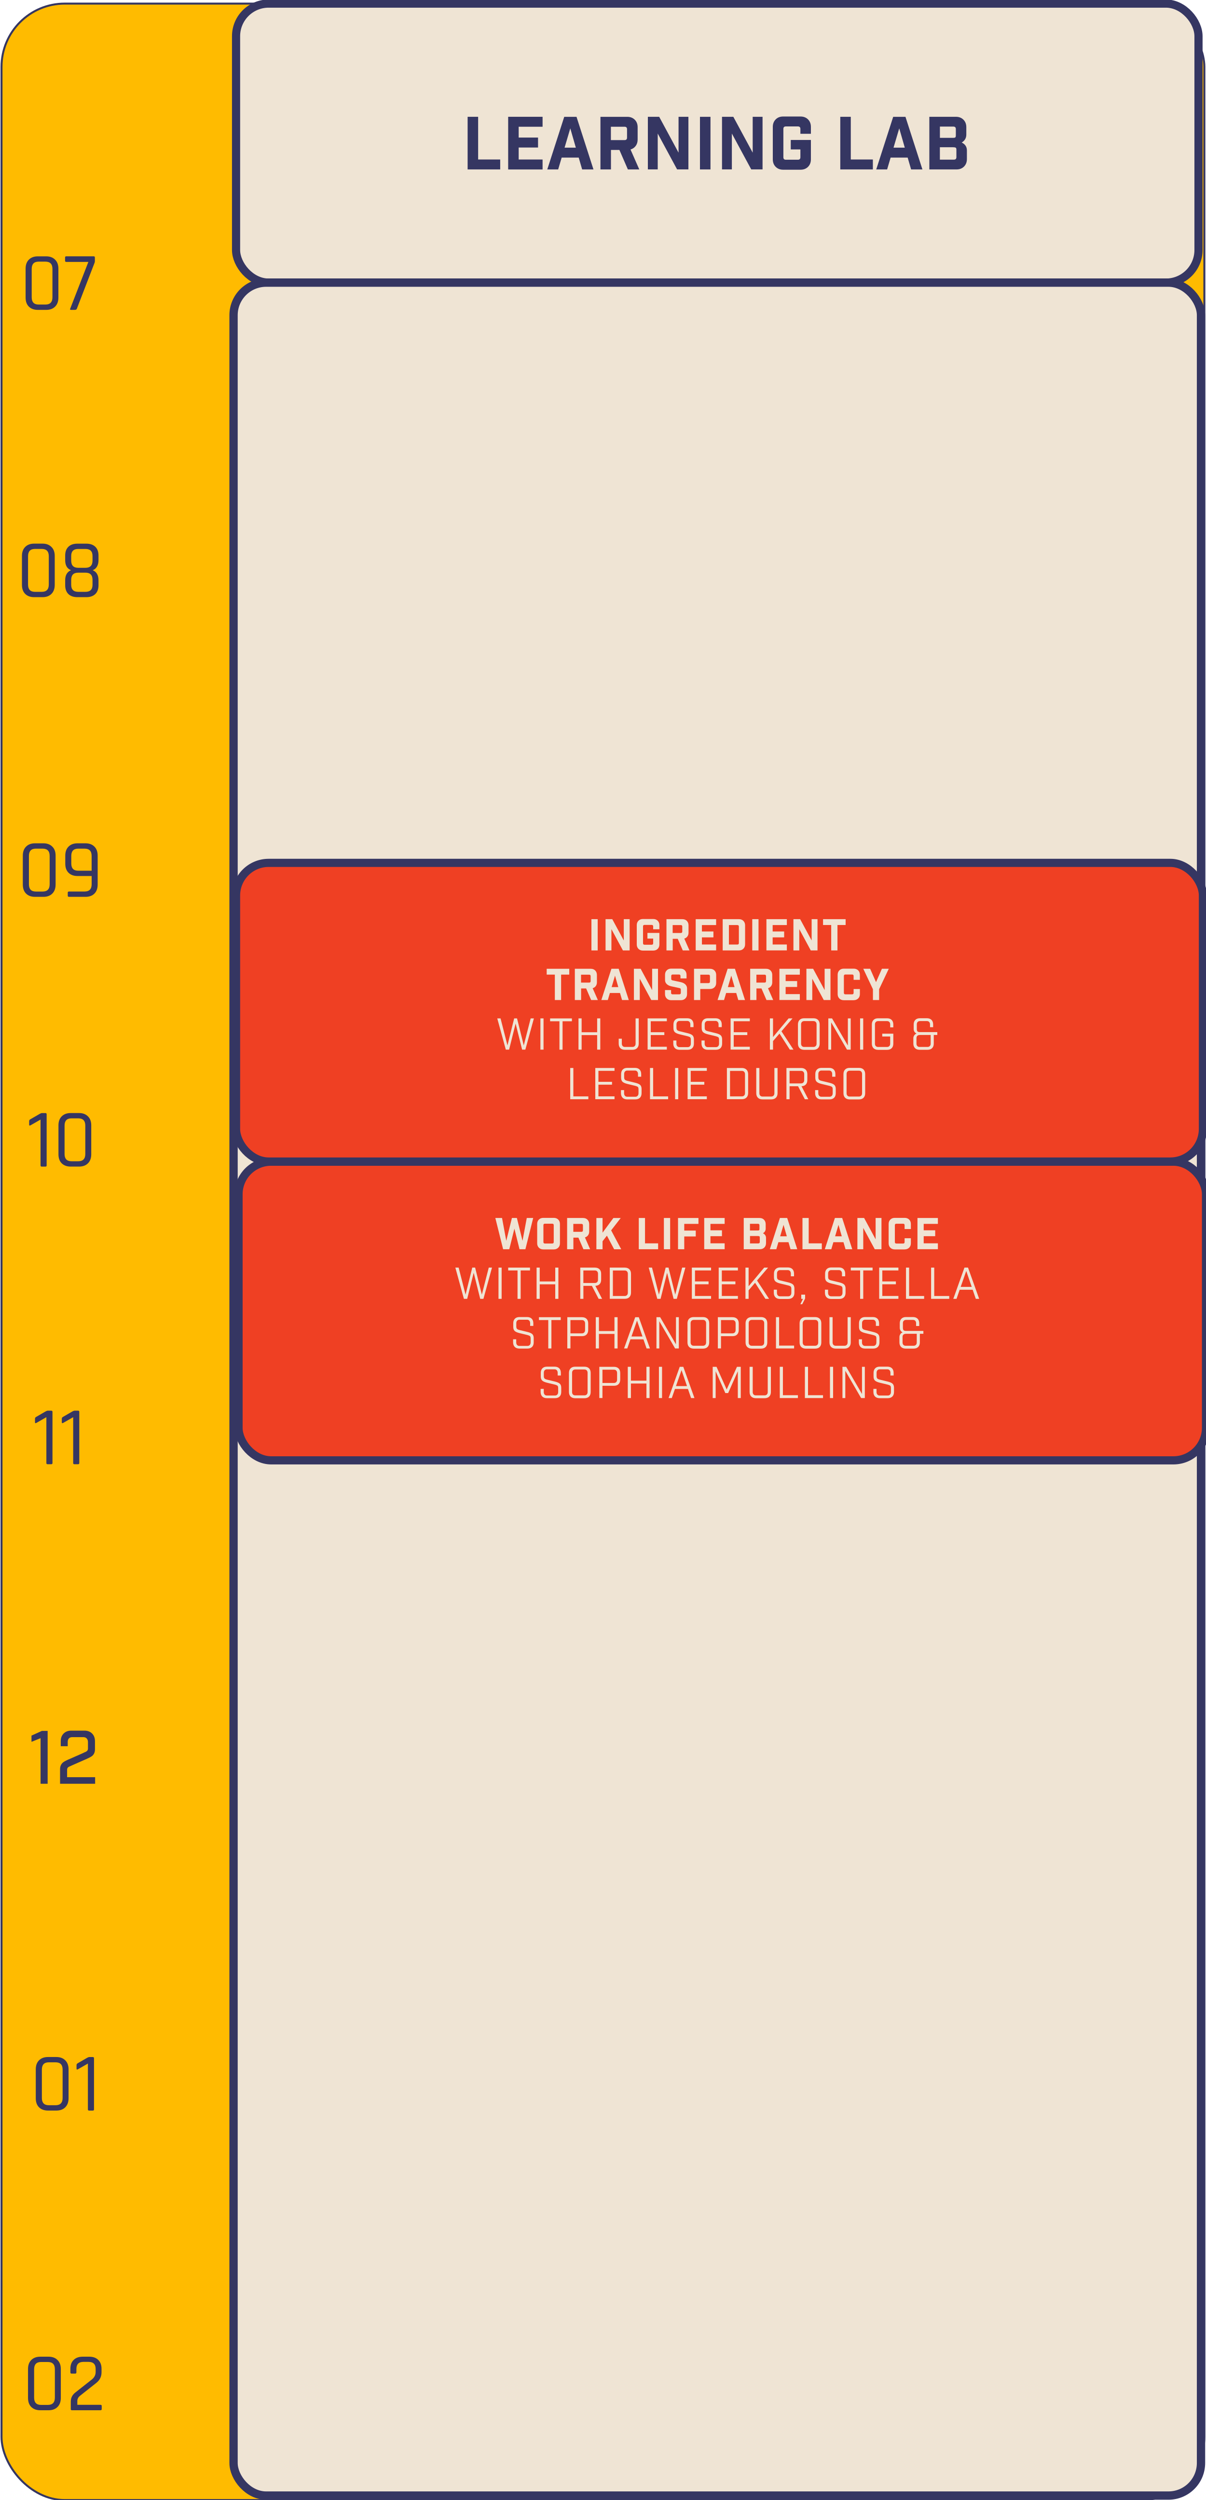<?xml version="1.0" encoding="UTF-8"?><svg id="Layer_1" xmlns="http://www.w3.org/2000/svg" viewBox="0 0 389.09 806.38"><defs><style>.cls-1{fill:none;}.cls-2,.cls-3,.cls-4,.cls-5,.cls-6{stroke:#353662;}.cls-2,.cls-3,.cls-7{fill:#efe4d4;}.cls-2,.cls-6{stroke-width:2.63px;}.cls-3{stroke-width:2.68px;}.cls-8{fill:#353662;}.cls-4{fill:#fb0;stroke-width:.64px;}.cls-5{stroke-width:2.63px;}.cls-5,.cls-6{fill:#ef4023;}</style></defs><rect class="cls-4" x=".49" y="1.16" width="388.07" height="805.21" rx="20.41" ry="20.41"/><path class="cls-8" d="M15.74,679.02h2.2c1.5,0,2.26-.78,2.26-2.34v-9.16c0-1.56-.75-2.34-2.26-2.34h-2.2c-1.49,0-2.23.78-2.23,2.34v9.16c0,1.56.74,2.34,2.23,2.34ZM18.18,680.74h-2.69c-1.22,0-2.18-.35-2.9-1.05-.7-.7-1.05-1.67-1.05-2.93v-9.32c0-1.24.35-2.2,1.05-2.9.72-.72,1.68-1.07,2.9-1.07h2.69c1.22,0,2.17.36,2.87,1.07.72.7,1.07,1.66,1.07,2.9v9.32c0,1.25-.36,2.23-1.07,2.93-.7.7-1.66,1.05-2.87,1.05ZM24.69,667.18v-1.07c0-.27.11-.47.32-.59l3.11-1.8c.29-.16.52-.24.7-.24h1.13c.25,0,.38.13.38.38v16.51c0,.25-.13.38-.38.38h-1.21c-.25,0-.38-.13-.38-.38v-14.79l-3.2,1.83c-.32.18-.48.11-.48-.21Z"/><path class="cls-8" d="M13.24,775.68h2.2c1.5,0,2.26-.78,2.26-2.34v-9.16c0-1.56-.75-2.34-2.26-2.34h-2.2c-1.49,0-2.23.78-2.23,2.34v9.16c0,1.56.74,2.34,2.23,2.34ZM15.68,777.4h-2.69c-1.22,0-2.18-.35-2.9-1.05-.7-.7-1.05-1.67-1.05-2.93v-9.32c0-1.24.35-2.2,1.05-2.9.72-.72,1.68-1.07,2.9-1.07h2.69c1.22,0,2.17.36,2.87,1.07.72.7,1.07,1.66,1.07,2.9v9.32c0,1.25-.36,2.23-1.07,2.93-.7.7-1.66,1.05-2.87,1.05ZM22.84,777.02v-2.42c0-1.2.5-2.18,1.5-2.95l5.18-4.08c.89-.68,1.34-1.52,1.34-2.52v-.97c0-1.52-.77-2.28-2.31-2.28h-1.64c-1.5,0-2.26.76-2.26,2.28v1.1c0,.27-.13.4-.38.4h-1.21c-.23,0-.35-.13-.35-.4v-1.13c0-1.24.35-2.19,1.05-2.87.7-.7,1.66-1.05,2.9-1.05h2.15c1.24,0,2.2.35,2.9,1.05.7.68,1.05,1.64,1.05,2.87v1.1c0,1.4-.55,2.53-1.66,3.41l-5.26,4.16c-.59.47-.89,1.03-.89,1.69v1.24h7.49c.25,0,.38.13.38.38v.99c0,.25-.13.38-.38.38h-9.24c-.25,0-.38-.13-.38-.38Z"/><path class="cls-8" d="M12.46,98.23h2.2c1.5,0,2.26-.78,2.26-2.34v-9.16c0-1.56-.75-2.34-2.26-2.34h-2.2c-1.49,0-2.23.78-2.23,2.34v9.16c0,1.56.74,2.34,2.23,2.34ZM14.9,99.95h-2.69c-1.22,0-2.18-.35-2.9-1.05-.7-.7-1.05-1.67-1.05-2.93v-9.32c0-1.24.35-2.2,1.05-2.9.72-.72,1.68-1.07,2.9-1.07h2.69c1.22,0,2.17.36,2.87,1.07.72.7,1.07,1.66,1.07,2.9v9.32c0,1.25-.36,2.23-1.07,2.93-.7.7-1.66,1.05-2.87,1.05ZM24.15,99.95h-1.26c-.29,0-.36-.15-.21-.46l5.83-15.01h-7.14c-.25,0-.38-.13-.38-.38v-1.05c0-.25.13-.38.38-.38h8.86c.25,0,.38.13.38.38v1.13c0,.29-.07.57-.21.86l-5.61,14.55c-.09.23-.3.35-.62.35Z"/><path class="cls-8" d="M11.28,190.89h2.2c1.5,0,2.26-.78,2.26-2.34v-9.16c0-1.56-.75-2.34-2.26-2.34h-2.2c-1.49,0-2.23.78-2.23,2.34v9.16c0,1.56.74,2.34,2.23,2.34ZM13.72,192.61h-2.69c-1.22,0-2.18-.35-2.9-1.05-.7-.7-1.05-1.67-1.05-2.93v-9.32c0-1.24.35-2.2,1.05-2.9.72-.72,1.68-1.07,2.9-1.07h2.69c1.22,0,2.17.36,2.87,1.07.72.7,1.07,1.66,1.07,2.9v9.32c0,1.25-.36,2.23-1.07,2.93-.7.7-1.66,1.05-2.87,1.05ZM25.23,190.89h2.36c1.5,0,2.26-.75,2.26-2.26v-1.61c0-1.54-.75-2.31-2.26-2.31h-2.36c-1.5,0-2.26.77-2.26,2.31v1.61c0,1.5.75,2.26,2.26,2.26ZM25.23,183.14h2.36c1.5,0,2.26-.78,2.26-2.34v-1.48c0-1.5-.75-2.26-2.26-2.26h-2.36c-1.5,0-2.26.75-2.26,2.26v1.48c0,1.56.75,2.34,2.26,2.34ZM27.83,192.61h-2.85c-1.24,0-2.2-.33-2.9-.99-.7-.68-1.05-1.63-1.05-2.85v-1.64c0-1.61.63-2.69,1.88-3.22-1.25-.48-1.88-1.56-1.88-3.22v-1.5c0-1.24.35-2.18,1.05-2.85s1.66-.99,2.9-.99h2.85c1.24,0,2.2.33,2.9.99.7.66,1.05,1.61,1.05,2.85v1.5c0,.82-.17,1.52-.51,2.09-.34.56-.8.93-1.37,1.13,1.25.52,1.88,1.6,1.88,3.25v1.61c0,1.22-.35,2.17-1.05,2.85-.7.66-1.66.99-2.9.99Z"/><path class="cls-8" d="M11.56,287.56h2.2c1.5,0,2.26-.78,2.26-2.34v-9.16c0-1.56-.75-2.34-2.26-2.34h-2.2c-1.49,0-2.23.78-2.23,2.34v9.16c0,1.56.74,2.34,2.23,2.34ZM14,289.27h-2.69c-1.22,0-2.18-.35-2.9-1.05-.7-.7-1.05-1.67-1.05-2.93v-9.32c0-1.24.35-2.2,1.05-2.9.72-.72,1.68-1.07,2.9-1.07h2.69c1.22,0,2.17.36,2.87,1.07.72.7,1.07,1.66,1.07,2.9v9.32c0,1.25-.36,2.23-1.07,2.93-.7.7-1.66,1.05-2.87,1.05ZM25.24,280.84h4.32v-4.78c0-1.56-.75-2.34-2.26-2.34h-2.07c-1.49,0-2.23.78-2.23,2.34v2.47c0,1.54.74,2.31,2.23,2.31ZM27.55,289.27h-5.29c-.27,0-.4-.13-.4-.38v-.99c0-.23.13-.35.4-.35h5.05c1.5,0,2.26-.78,2.26-2.34v-2.66h-4.56c-1.22,0-2.18-.35-2.9-1.05-.7-.7-1.05-1.66-1.05-2.9v-2.63c0-1.24.35-2.2,1.05-2.9.72-.72,1.68-1.07,2.9-1.07h2.55c1.24,0,2.2.36,2.9,1.07.7.7,1.05,1.66,1.05,2.9v9.32c0,1.25-.35,2.23-1.05,2.93-.7.7-1.66,1.05-2.9,1.05Z"/><path class="cls-8" d="M9.41,362.71v-1.07c0-.27.11-.47.32-.59l3.11-1.8c.29-.16.52-.24.7-.24h1.13c.25,0,.38.13.38.38v16.51c0,.25-.13.38-.38.38h-1.21c-.25,0-.38-.13-.38-.38v-14.79l-3.2,1.83c-.32.18-.48.11-.48-.21ZM23.06,374.55h2.2c1.5,0,2.26-.78,2.26-2.34v-9.16c0-1.56-.75-2.34-2.26-2.34h-2.2c-1.49,0-2.23.78-2.23,2.34v9.16c0,1.56.74,2.34,2.23,2.34ZM25.5,376.27h-2.69c-1.22,0-2.18-.35-2.9-1.05-.7-.7-1.05-1.67-1.05-2.93v-9.32c0-1.24.35-2.2,1.05-2.9.72-.72,1.68-1.07,2.9-1.07h2.69c1.22,0,2.17.36,2.87,1.07.72.7,1.07,1.66,1.07,2.9v9.32c0,1.25-.36,2.23-1.07,2.93-.7.7-1.66,1.05-2.87,1.05Z"/><path class="cls-8" d="M11.29,458.7v-1.07c0-.27.11-.47.32-.59l3.11-1.8c.29-.16.52-.24.7-.24h1.13c.25,0,.38.13.38.38v16.51c0,.25-.13.38-.38.38h-1.21c-.25,0-.38-.13-.38-.38v-14.79l-3.2,1.83c-.32.18-.48.11-.48-.21ZM19.94,458.7v-1.07c0-.27.11-.47.32-.59l3.11-1.8c.29-.16.52-.24.7-.24h1.13c.25,0,.38.13.38.38v16.51c0,.25-.13.38-.38.38h-1.21c-.25,0-.38-.13-.38-.38v-14.79l-3.2,1.83c-.32.18-.48.11-.48-.21Z"/><path class="cls-8" d="M13.09,575.32v-14.69l-2.93,1.18v-2.01l3.34-1.51h1.87v17.04h-2.27Z"/><path class="cls-8" d="M21.85,561.81v1.42h-2.25v-1.63c0-1.03.31-1.85.93-2.47s1.45-.93,2.47-.93h4.24c1.02,0,1.85.31,2.47.93s.93,1.45.93,2.47v2.63c0,.93-.32,1.66-.97,2.18-.41.3-1.22.71-2.44,1.23l-4.14,1.82c-.14.06-.3.14-.49.23-.18.09-.3.14-.34.15-.41.19-.61.51-.61.97v2.41h9.04v2.11h-11.31v-4.73c0-.9.32-1.62.95-2.15.39-.32,1.21-.73,2.46-1.25l4.12-1.82c.11-.08.28-.16.51-.24.23-.08.38-.16.46-.24.33-.2.5-.5.5-.88v-2.13c0-.47-.13-.86-.39-1.15s-.62-.44-1.08-.44h-3.62c-.46,0-.81.13-1.06.4-.25.27-.38.64-.38,1.11Z"/><line class="cls-1" x1="75.35" y1="8.25" x2="75.38" y2="1649.95"/><rect class="cls-2" x="76.16" y="1.16" width="310.51" height="89.99" rx="10.51" ry="10.51"/><rect class="cls-3" x="75.35" y="91.16" width="312.13" height="713.76" rx="10.51" ry="10.51"/><path class="cls-8" d="M150.87,37.67h3.39v13.77h7.12v3.21h-10.51v-16.97Z"/><path class="cls-8" d="M163.95,37.67h11.1v3.21h-7.71v3.49h6.25v3.21h-6.25v3.87h7.71v3.21h-11.1v-16.97Z"/><path class="cls-8" d="M186.7,50.83h-5.49l-1.13,3.82h-3.51l5.47-16.97h3.96l5.47,16.97h-3.65l-1.11-3.82ZM185.78,47.62l-1.79-6.22-1.84,6.22h3.63Z"/><path class="cls-8" d="M206.22,54.65h-3.65l-2.73-6.29h-2.73v6.29h-3.39v-16.97h8.65c.99,0,1.79.31,2.42.93.62.62.93,1.43.93,2.42v3.98c0,.8-.21,1.49-.62,2.05-.42.57-.98.95-1.68,1.16l2.83,6.43ZM202.3,44.39v-2.71c0-.53-.27-.8-.8-.8h-4.41v4.31h4.41c.53,0,.8-.27.8-.8Z"/><path class="cls-8" d="M218.92,37.67h3.18v16.97h-3.65l-6.25-11.57v11.57h-3.18v-16.97h3.65l6.25,11.57v-11.57Z"/><path class="cls-8" d="M225.83,54.65v-16.97h3.39v16.97h-3.39Z"/><path class="cls-8" d="M242.84,37.67h3.18v16.97h-3.65l-6.25-11.57v11.57h-3.18v-16.97h3.65l6.25,11.57v-11.57Z"/><path class="cls-8" d="M258.23,43.14v-1.56c0-.53-.27-.8-.8-.8h-3.89c-.54,0-.8.27-.8.8v9.14c0,.54.27.8.8.8h3.89c.53,0,.8-.27.8-.8v-2.52h-3.11v-3.06h6.5v6.25c0,.99-.31,1.8-.93,2.42s-1.43.93-2.42.93h-5.59c-.99,0-1.8-.31-2.42-.93-.62-.62-.93-1.43-.93-2.42v-10.46c0-.99.31-1.79.93-2.42s1.43-.93,2.42-.93h5.59c.99,0,1.79.31,2.42.93.62.62.93,1.43.93,2.42v2.22h-3.39Z"/><path class="cls-8" d="M271.1,37.67h3.39v13.77h7.12v3.21h-10.51v-16.97Z"/><path class="cls-8" d="M292.83,50.83h-5.49l-1.13,3.82h-3.51l5.47-16.97h3.96l5.47,16.97h-3.65l-1.11-3.82ZM291.91,47.62l-1.79-6.22-1.84,6.22h3.63Z"/><path class="cls-8" d="M299.83,37.67h8.58c.99,0,1.79.31,2.42.93.62.62.93,1.43.93,2.42v2.4c0,1.1-.49,1.95-1.48,2.55,1.12.55,1.67,1.4,1.67,2.55v2.78c0,.99-.31,1.79-.93,2.42-.62.62-1.43.93-2.42.93h-8.77v-16.97ZM303.23,44.46h4.34c.31,0,.53-.05.64-.15.11-.1.17-.32.17-.65v-2.03c0-.53-.27-.8-.8-.8h-4.34v3.63ZM303.23,51.49h4.53c.53,0,.8-.27.8-.8v-2.45c0-.31-.08-.52-.24-.61-.16-.09-.44-.14-.85-.14h-4.24v4.01Z"/><rect class="cls-6" x="76.96" y="374.69" width="312.13" height="96.33" rx="10.51" ry="10.51"/><path class="cls-7" d="M169.51,402.93h-1.9l-1.65-6.64-1.65,6.64h-1.99l-2.51-10.08h2.16l1.37,7.36,1.82-7.36h1.6l1.82,7.36,1.37-7.36h2.07l-2.51,10.08Z"/><path class="cls-7" d="M178.67,402.99h-3.37c-.59,0-1.07-.18-1.44-.55-.37-.37-.55-.85-.55-1.43v-6.22c0-.59.18-1.07.55-1.43.37-.37.85-.55,1.44-.55h3.37c.59,0,1.07.18,1.43.55.37.37.55.85.55,1.43v6.22c0,.59-.18,1.07-.55,1.43s-.85.55-1.43.55ZM175.32,395.17v5.43c0,.32.16.48.48.48h2.37c.32,0,.48-.16.48-.48v-5.43c0-.32-.16-.48-.48-.48h-2.37c-.32,0-.48.16-.48.48Z"/><path class="cls-7" d="M190.4,402.93h-2.17l-1.62-3.74h-1.62v3.74h-2.02v-10.08h5.14c.59,0,1.07.18,1.43.55s.55.85.55,1.44v2.37c0,.48-.12.88-.37,1.22-.25.34-.58.56-1,.69l1.68,3.82ZM188.07,396.84v-1.61c0-.32-.16-.48-.48-.48h-2.62v2.56h2.62c.32,0,.48-.16.48-.48Z"/><path class="cls-7" d="M198.13,402.93l-2.32-4.38-1.41,1.81v2.58h-1.99v-10.08h1.99v4.73l3.49-4.73h2.37l-3.09,3.98,3.25,6.1h-2.27Z"/><path class="cls-7" d="M206.08,392.85h2.02v8.18h4.23v1.9h-6.24v-10.08Z"/><path class="cls-7" d="M214.19,402.93v-10.08h2.02v10.08h-2.02Z"/><path class="cls-7" d="M218.75,402.93v-10.08h6.59v1.9h-4.58v2.16h3.71v1.9h-3.71v4.12h-2.02Z"/><path class="cls-7" d="M227.2,392.85h6.59v1.9h-4.58v2.07h3.71v1.9h-3.71v2.3h4.58v1.9h-6.59v-10.08Z"/><path class="cls-7" d="M239.95,392.85h5.1c.59,0,1.07.18,1.43.55s.55.85.55,1.44v1.43c0,.65-.29,1.16-.88,1.51.66.33.99.83.99,1.51v1.65c0,.59-.18,1.07-.55,1.44-.37.37-.85.55-1.43.55h-5.21v-10.08ZM241.96,396.88h2.58c.19,0,.31-.03.38-.09s.1-.19.1-.39v-1.2c0-.32-.16-.48-.48-.48h-2.58v2.16ZM241.96,401.05h2.69c.32,0,.48-.16.48-.48v-1.46c0-.19-.05-.31-.14-.36-.09-.06-.26-.08-.5-.08h-2.52v2.38Z"/><path class="cls-7" d="M254.39,400.66h-3.26l-.67,2.27h-2.09l3.25-10.08h2.35l3.25,10.08h-2.17l-.66-2.27ZM253.85,398.76l-1.06-3.7-1.09,3.7h2.16Z"/><path class="cls-7" d="M258.89,392.85h2.02v8.18h4.23v1.9h-6.24v-10.08Z"/><path class="cls-7" d="M272.13,400.66h-3.26l-.67,2.27h-2.09l3.25-10.08h2.35l3.25,10.08h-2.17l-.66-2.27ZM271.58,398.76l-1.06-3.7-1.09,3.7h2.16Z"/><path class="cls-7" d="M282.5,392.85h1.89v10.08h-2.17l-3.71-6.87v6.87h-1.89v-10.08h2.17l3.71,6.87v-6.87Z"/><path class="cls-7" d="M291.88,402.99h-3.19c-.59,0-1.07-.18-1.44-.55-.37-.37-.55-.85-.55-1.43v-6.22c0-.59.18-1.07.55-1.43.37-.37.85-.55,1.44-.55h3.19c.59,0,1.07.18,1.44.55.37.37.55.85.55,1.43v1.62h-2.02v-1.23c0-.32-.16-.48-.48-.48h-2.18c-.32,0-.48.16-.48.48v5.43c0,.32.16.48.48.48h2.18c.32,0,.48-.16.48-.48v-1.23h2.02v1.62c0,.59-.18,1.07-.55,1.43s-.85.55-1.44.55Z"/><path class="cls-7" d="M296,392.85h6.59v1.9h-4.58v2.07h3.71v1.9h-3.71v2.3h4.58v1.9h-6.59v-10.08Z"/><path class="cls-7" d="M155.97,418.93h-1.04l-2.1-8.41-2.1,8.41h-1.06l-2.76-10.08h1.06l2.23,8.71,2.17-8.71h.92l2.17,8.71,2.23-8.71h1.04l-2.76,10.08Z"/><path class="cls-7" d="M160.83,418.93v-10.08h1.01v10.08h-1.01Z"/><path class="cls-7" d="M170.99,409.77h-3.01v9.16h-1.01v-9.16h-3.01v-.92h7.03v.92Z"/><path class="cls-7" d="M173.12,418.93v-10.08h1.01v4.47h5.01v-4.47h1.01v10.08h-1.01v-4.69h-5.01v4.69h-1.01Z"/><path class="cls-7" d="M194.25,418.93h-1.11l-2.18-4.19h-2.74v4.19h-1.01v-10.08h4.72c.63,0,1.12.18,1.48.53s.54.85.54,1.48v1.86c0,.63-.16,1.12-.49,1.46s-.79.53-1.39.55l2.18,4.19ZM188.21,413.82h3.71c.31,0,.55-.1.74-.29.18-.2.27-.45.27-.77v-1.92c0-.32-.09-.57-.27-.77-.18-.2-.43-.29-.74-.29h-3.71v4.05Z"/><path class="cls-7" d="M196.73,408.85h4.83c.62,0,1.12.18,1.48.53.36.35.54.85.54,1.48v6.05c0,.63-.18,1.13-.54,1.48-.36.36-.85.53-1.48.53h-4.83v-10.08ZM197.73,418.01h3.82c.31,0,.55-.1.74-.29.18-.2.27-.45.27-.77v-6.1c0-.32-.09-.57-.27-.77-.18-.2-.43-.29-.74-.29h-3.82v8.23Z"/><path class="cls-7" d="M218.36,418.93h-1.04l-2.1-8.41-2.1,8.41h-1.06l-2.76-10.08h1.06l2.23,8.71,2.17-8.71h.92l2.17,8.71,2.23-8.71h1.04l-2.76,10.08Z"/><path class="cls-7" d="M223.21,408.85h6.2v.92h-5.19v3.54h4.38v.92h-4.38v3.77h5.19v.92h-6.2v-10.08Z"/><path class="cls-7" d="M231.87,408.85h6.2v.92h-5.19v3.54h4.38v.92h-4.38v3.77h5.19v.92h-6.2v-10.08Z"/><path class="cls-7" d="M246.94,418.93l-3.33-5.18-2.09,2.42v2.76h-1.01v-10.08h1.01v6.02l5.03-6.02h1.26l-3.57,4.16,3.88,5.92h-1.18Z"/><path class="cls-7" d="M255.15,411.66v-.88c0-.34-.09-.61-.27-.81-.18-.21-.43-.31-.73-.31h-2.46c-.31,0-.55.1-.74.31s-.27.48-.27.81v1.08c0,.4.11.68.32.84.19.13.42.22.69.28l2.6.63c.73.18,1.25.41,1.55.69.31.29.46.73.46,1.32v1.34c0,.63-.18,1.13-.53,1.48-.36.35-.85.53-1.48.53h-2.63c-.63,0-1.13-.18-1.48-.53-.35-.36-.53-.85-.53-1.48v-.99h1.01v1.02c0,.34.09.61.27.81.18.21.43.31.74.31h2.63c.31,0,.55-.1.74-.31.18-.21.27-.48.27-.81v-1.26c0-.4-.07-.66-.22-.78-.16-.13-.42-.24-.78-.34l-2.6-.63c-.73-.18-1.25-.41-1.55-.69-.31-.29-.46-.73-.46-1.32v-1.16c0-.63.18-1.13.53-1.48.35-.36.85-.53,1.48-.53h2.46c.63,0,1.13.18,1.48.53.35.35.53.85.53,1.48v.85h-1.01Z"/><path class="cls-7" d="M259.75,417.56v1.12c0,.17-.11.44-.34.83-.11.21-.17.33-.18.35l-.41.8h-.6l.84-1.72h-.55v-1.37h1.23Z"/><path class="cls-7" d="M271.65,411.66v-.88c0-.34-.09-.61-.27-.81-.18-.21-.43-.31-.73-.31h-2.46c-.31,0-.55.1-.74.31s-.27.48-.27.81v1.08c0,.4.11.68.32.84.19.13.42.22.69.28l2.6.63c.73.18,1.25.41,1.55.69.31.29.46.73.46,1.32v1.34c0,.63-.18,1.13-.53,1.48-.36.35-.85.53-1.48.53h-2.63c-.63,0-1.13-.18-1.48-.53-.35-.36-.53-.85-.53-1.48v-.99h1.01v1.02c0,.34.09.61.27.81.18.21.43.31.74.31h2.63c.31,0,.55-.1.74-.31.18-.21.27-.48.27-.81v-1.26c0-.4-.07-.66-.22-.78-.16-.13-.42-.24-.78-.34l-2.6-.63c-.73-.18-1.25-.41-1.55-.69-.31-.29-.46-.73-.46-1.32v-1.16c0-.63.18-1.13.53-1.48.35-.36.85-.53,1.48-.53h2.46c.63,0,1.13.18,1.48.53.35.35.53.85.53,1.48v.85h-1.01Z"/><path class="cls-7" d="M281.52,409.77h-3.01v9.16h-1.01v-9.16h-3.01v-.92h7.03v.92Z"/><path class="cls-7" d="M283.65,408.85h6.2v.92h-5.19v3.54h4.38v.92h-4.38v3.77h5.19v.92h-6.2v-10.08Z"/><path class="cls-7" d="M292.3,408.85h1.01v9.16h4.84v.92h-5.85v-10.08Z"/><path class="cls-7" d="M300.4,408.85h1.01v9.16h4.84v.92h-5.85v-10.08Z"/><path class="cls-7" d="M313.81,415.99h-4.19l-1.02,2.94h-1.04l3.6-10.08h1.15l3.6,10.08h-1.09l-1.01-2.94ZM313.5,415.07l-1.76-5.14-1.79,5.14h3.56Z"/><path class="cls-7" d="M171.04,427.66v-.88c0-.34-.09-.61-.27-.81-.18-.21-.43-.31-.73-.31h-2.46c-.31,0-.55.1-.74.31s-.27.48-.27.81v1.08c0,.4.11.68.32.84.19.13.42.22.69.28l2.6.63c.73.18,1.25.41,1.55.69.31.29.46.73.46,1.32v1.34c0,.63-.18,1.13-.53,1.48-.36.35-.85.53-1.48.53h-2.63c-.63,0-1.13-.18-1.48-.53-.35-.36-.53-.85-.53-1.48v-.99h1.01v1.02c0,.34.09.61.27.81.18.21.43.31.74.31h2.63c.31,0,.55-.1.74-.31.18-.21.27-.48.27-.81v-1.26c0-.4-.07-.66-.22-.78-.16-.13-.42-.24-.78-.34l-2.6-.63c-.73-.18-1.25-.41-1.55-.69-.31-.29-.46-.73-.46-1.32v-1.16c0-.63.18-1.13.53-1.48.35-.36.85-.53,1.48-.53h2.46c.63,0,1.13.18,1.48.53.35.35.53.85.53,1.48v.85h-1.01Z"/><path class="cls-7" d="M180.91,425.77h-3.01v9.16h-1.01v-9.16h-3.01v-.92h7.03v.92Z"/><path class="cls-7" d="M183.03,424.85h4.73c.63,0,1.13.18,1.48.53.36.35.53.85.53,1.48v2.1c0,.63-.18,1.13-.53,1.48-.35.36-.85.53-1.48.53h-3.72v3.95h-1.01v-10.08ZM184.04,430.06h3.72c.31,0,.55-.1.73-.29.18-.2.27-.45.27-.77v-2.16c0-.32-.09-.57-.27-.77-.18-.2-.43-.29-.73-.29h-3.72v4.28Z"/><path class="cls-7" d="M192.22,434.93v-10.08h1.01v4.47h5.01v-4.47h1.01v10.08h-1.01v-4.69h-5.01v4.69h-1.01Z"/><path class="cls-7" d="M207.59,431.99h-4.19l-1.02,2.94h-1.04l3.6-10.08h1.15l3.6,10.08h-1.09l-1.01-2.94ZM207.28,431.07l-1.76-5.14-1.79,5.14h3.56Z"/><path class="cls-7" d="M218.09,424.85h.92v10.08h-1.2l-5.1-8.79v8.79h-.92v-10.08h1.2l5.1,8.76v-8.76Z"/><path class="cls-7" d="M226.8,434.99h-2.98c-.62,0-1.12-.18-1.48-.53-.36-.36-.54-.85-.54-1.48v-6.16c0-.63.18-1.13.54-1.48.36-.36.85-.53,1.48-.53h2.98c.63,0,1.13.18,1.48.53.35.35.53.85.53,1.48v6.16c0,.63-.18,1.13-.53,1.48-.35.35-.85.53-1.48.53ZM222.81,426.78v6.22c0,.32.09.57.27.77.18.2.43.29.74.29h2.98c.31,0,.55-.1.74-.29.18-.2.27-.45.27-.77v-6.22c0-.32-.09-.57-.27-.77-.18-.2-.43-.29-.74-.29h-2.98c-.31,0-.55.1-.74.29-.18.2-.27.45-.27.77Z"/><path class="cls-7" d="M231.6,424.85h4.73c.63,0,1.13.18,1.48.53.36.35.53.85.53,1.48v2.1c0,.63-.18,1.13-.53,1.48-.35.36-.85.53-1.48.53h-3.72v3.95h-1.01v-10.08ZM232.61,430.06h3.72c.31,0,.55-.1.73-.29.18-.2.27-.45.27-.77v-2.16c0-.32-.09-.57-.27-.77-.18-.2-.43-.29-.73-.29h-3.72v4.28Z"/><path class="cls-7" d="M245.54,434.99h-2.98c-.62,0-1.12-.18-1.48-.53-.36-.36-.54-.85-.54-1.48v-6.16c0-.63.18-1.13.54-1.48.36-.36.85-.53,1.48-.53h2.98c.63,0,1.13.18,1.48.53.35.35.53.85.53,1.48v6.16c0,.63-.18,1.13-.53,1.48-.35.35-.85.53-1.48.53ZM241.55,426.78v6.22c0,.32.09.57.27.77.18.2.43.29.74.29h2.98c.31,0,.55-.1.74-.29.18-.2.27-.45.27-.77v-6.22c0-.32-.09-.57-.27-.77-.18-.2-.43-.29-.74-.29h-2.98c-.31,0-.55.1-.74.29-.18.2-.27.45-.27.77Z"/><path class="cls-7" d="M250.35,424.85h1.01v9.16h4.84v.92h-5.85v-10.08Z"/><path class="cls-7" d="M262.97,434.99h-2.98c-.62,0-1.12-.18-1.48-.53-.36-.36-.54-.85-.54-1.48v-6.16c0-.63.18-1.13.54-1.48.36-.36.85-.53,1.48-.53h2.98c.63,0,1.13.18,1.48.53.35.35.53.85.53,1.48v6.16c0,.63-.18,1.13-.53,1.48-.35.35-.85.53-1.48.53ZM258.98,426.78v6.22c0,.32.09.57.27.77.18.2.43.29.74.29h2.98c.31,0,.55-.1.74-.29.18-.2.27-.45.27-.77v-6.22c0-.32-.09-.57-.27-.77-.18-.2-.43-.29-.74-.29h-2.98c-.31,0-.55.1-.74.29-.18.2-.27.45-.27.77Z"/><path class="cls-7" d="M274.48,424.85v8.12c0,.63-.18,1.13-.54,1.48-.36.35-.85.53-1.48.53h-2.83c-.62,0-1.12-.18-1.48-.53-.36-.36-.54-.85-.54-1.48v-8.12h1.01v8.15c0,.32.09.57.27.77.18.2.43.29.74.29h2.83c.31,0,.55-.1.73-.29.18-.2.27-.45.27-.77v-8.15h1.01Z"/><path class="cls-7" d="M282.59,427.66v-.88c0-.34-.09-.61-.27-.81-.18-.21-.43-.31-.73-.31h-2.46c-.31,0-.55.1-.74.31s-.27.48-.27.81v1.08c0,.4.11.68.32.84.19.13.42.22.69.28l2.6.63c.73.18,1.25.41,1.55.69.31.29.46.73.46,1.32v1.34c0,.63-.18,1.13-.53,1.48-.36.35-.85.53-1.48.53h-2.63c-.63,0-1.13-.18-1.48-.53-.35-.36-.53-.85-.53-1.48v-.99h1.01v1.02c0,.34.09.61.27.81.18.21.43.31.74.31h2.63c.31,0,.55-.1.74-.31.18-.21.27-.48.27-.81v-1.26c0-.4-.07-.66-.22-.78-.16-.13-.42-.24-.78-.34l-2.6-.63c-.73-.18-1.25-.41-1.55-.69-.31-.29-.46-.73-.46-1.32v-1.16c0-.63.18-1.13.53-1.48.35-.36.85-.53,1.48-.53h2.46c.63,0,1.13.18,1.48.53.35.35.53.85.53,1.48v.85h-1.01Z"/><path class="cls-7" d="M297.9,430.2h-1.13v2.77c0,.63-.18,1.13-.53,1.48-.35.35-.85.53-1.48.53h-2.56c-.63,0-1.12-.18-1.48-.53-.36-.36-.54-.85-.54-1.48v-1.71c0-.35.1-.67.3-.95.2-.28.45-.47.73-.56-.62-.32-.92-.82-.92-1.51v-1.43c0-.63.18-1.13.54-1.48.36-.36.85-.53,1.48-.53h2.24c.63,0,1.12.18,1.48.53.36.35.54.85.54,1.48v.88h-1.01v-.91c0-.32-.09-.57-.27-.77s-.43-.29-.74-.29h-2.24c-.31,0-.55.1-.74.29s-.27.45-.27.77v1.47c0,.39.08.66.23.81s.44.22.86.22h5.52v.91ZM295.76,430.2h-3.37c-.43,0-.74.09-.92.26-.19.17-.28.43-.28.78v1.76c0,.32.09.57.27.77.18.2.43.29.74.29h2.56c.31,0,.55-.1.74-.29s.27-.45.27-.77v-2.8Z"/><path class="cls-7" d="M179.92,443.66v-.88c0-.34-.09-.61-.27-.81-.18-.21-.43-.31-.73-.31h-2.46c-.31,0-.55.1-.74.31s-.27.48-.27.81v1.08c0,.4.11.68.32.84.19.13.42.22.69.28l2.6.63c.73.18,1.25.41,1.55.69.31.29.46.73.46,1.32v1.34c0,.63-.18,1.13-.53,1.48-.36.35-.85.53-1.48.53h-2.63c-.63,0-1.13-.18-1.48-.53-.35-.36-.53-.85-.53-1.48v-.99h1.01v1.02c0,.34.09.61.27.81.18.21.43.31.74.31h2.63c.31,0,.55-.1.74-.31.18-.21.27-.48.27-.81v-1.26c0-.4-.07-.66-.22-.78-.16-.13-.42-.24-.78-.34l-2.6-.63c-.73-.18-1.25-.41-1.55-.69-.31-.29-.46-.73-.46-1.32v-1.16c0-.63.18-1.13.53-1.48.35-.36.85-.53,1.48-.53h2.46c.63,0,1.13.18,1.48.53.35.35.53.85.53,1.48v.85h-1.01Z"/><path class="cls-7" d="M188.56,450.99h-2.98c-.62,0-1.12-.18-1.48-.53-.36-.36-.54-.85-.54-1.48v-6.16c0-.63.18-1.13.54-1.48.36-.36.85-.53,1.48-.53h2.98c.63,0,1.13.18,1.48.53.35.35.53.85.53,1.48v6.16c0,.63-.18,1.13-.53,1.48-.35.35-.85.53-1.48.53ZM184.57,442.78v6.22c0,.32.09.57.27.77.18.2.43.29.74.29h2.98c.31,0,.55-.1.74-.29.18-.2.27-.45.27-.77v-6.22c0-.32-.09-.57-.27-.77-.18-.2-.43-.29-.74-.29h-2.98c-.31,0-.55.1-.74.29-.18.2-.27.45-.27.77Z"/><path class="cls-7" d="M193.36,440.85h4.73c.63,0,1.13.18,1.48.53.36.35.53.85.53,1.48v2.1c0,.63-.18,1.13-.53,1.48-.35.36-.85.53-1.48.53h-3.72v3.95h-1.01v-10.08ZM194.37,446.06h3.72c.31,0,.55-.1.73-.29.18-.2.27-.45.27-.77v-2.16c0-.32-.09-.57-.27-.77-.18-.2-.43-.29-.73-.29h-3.72v4.28Z"/><path class="cls-7" d="M202.54,450.93v-10.08h1.01v4.47h5.01v-4.47h1.01v10.08h-1.01v-4.69h-5.01v4.69h-1.01Z"/><path class="cls-7" d="M212.59,450.93v-10.08h1.01v10.08h-1.01Z"/><path class="cls-7" d="M221.95,447.99h-4.19l-1.02,2.94h-1.04l3.6-10.08h1.15l3.6,10.08h-1.09l-1.01-2.94ZM221.64,447.07l-1.76-5.14-1.79,5.14h3.56Z"/><path class="cls-7" d="M238.99,440.85v10.08h-.95v-8.64l-3.12,7.03h-.91l-3.12-7.03v8.64h-.95v-10.08h1.23l3.28,7.31,3.32-7.31h1.23Z"/><path class="cls-7" d="M248.71,440.85v8.12c0,.63-.18,1.13-.54,1.48-.36.35-.85.53-1.48.53h-2.83c-.62,0-1.12-.18-1.48-.53-.36-.36-.54-.85-.54-1.48v-8.12h1.01v8.15c0,.32.09.57.27.77.18.2.43.29.74.29h2.83c.31,0,.55-.1.73-.29.18-.2.27-.45.27-.77v-8.15h1.01Z"/><path class="cls-7" d="M251.58,440.85h1.01v9.16h4.84v.92h-5.85v-10.08Z"/><path class="cls-7" d="M259.68,440.85h1.01v9.16h4.84v.92h-5.85v-10.08Z"/><path class="cls-7" d="M267.77,450.93v-10.08h1.01v10.08h-1.01Z"/><path class="cls-7" d="M278.1,440.85h.92v10.08h-1.2l-5.1-8.79v8.79h-.92v-10.08h1.2l5.1,8.76v-8.76Z"/><path class="cls-7" d="M287.28,443.66v-.88c0-.34-.09-.61-.27-.81-.18-.21-.43-.31-.73-.31h-2.46c-.31,0-.55.1-.74.31s-.27.48-.27.81v1.08c0,.4.11.68.32.84.19.13.42.22.69.28l2.6.63c.73.18,1.25.41,1.55.69.31.29.46.73.46,1.32v1.34c0,.63-.18,1.13-.53,1.48-.36.35-.85.53-1.48.53h-2.63c-.63,0-1.13-.18-1.48-.53-.35-.36-.53-.85-.53-1.48v-.99h1.01v1.02c0,.34.09.61.27.81.18.21.43.31.74.31h2.63c.31,0,.55-.1.74-.31.18-.21.27-.48.27-.81v-1.26c0-.4-.07-.66-.22-.78-.16-.13-.42-.24-.78-.34l-2.6-.63c-.73-.18-1.25-.41-1.55-.69-.31-.29-.46-.73-.46-1.32v-1.16c0-.63.18-1.13.53-1.48.35-.36.85-.53,1.48-.53h2.46c.63,0,1.13.18,1.48.53.35.35.53.85.53,1.48v.85h-1.01Z"/><rect class="cls-5" x="76.16" y="278.31" width="311.93" height="96.33" rx="10.51" ry="10.51"/><path class="cls-7" d="M190.81,306.55v-10.08h2.02v10.08h-2.02Z"/><path class="cls-7" d="M201.25,296.47h1.89v10.08h-2.17l-3.71-6.87v6.87h-1.89v-10.08h2.17l3.71,6.87v-6.87Z"/><path class="cls-7" d="M210.73,299.72v-.92c0-.32-.16-.48-.48-.48h-2.31c-.32,0-.48.16-.48.48v5.43c0,.32.16.48.48.48h2.31c.32,0,.48-.16.48-.48v-1.5h-1.85v-1.82h3.86v3.71c0,.59-.18,1.07-.55,1.43s-.85.55-1.44.55h-3.32c-.59,0-1.07-.18-1.44-.55-.37-.37-.55-.85-.55-1.43v-6.22c0-.59.18-1.07.55-1.43.37-.37.85-.55,1.44-.55h3.32c.59,0,1.07.18,1.44.55.37.37.55.85.55,1.43v1.32h-2.02Z"/><path class="cls-7" d="M222.45,306.55h-2.17l-1.62-3.74h-1.62v3.74h-2.02v-10.08h5.14c.59,0,1.07.18,1.43.55s.55.85.55,1.44v2.37c0,.48-.12.88-.37,1.22-.25.34-.58.56-1,.69l1.68,3.82ZM220.12,300.46v-1.61c0-.32-.16-.48-.48-.48h-2.62v2.56h2.62c.32,0,.48-.16.48-.48Z"/><path class="cls-7" d="M224.45,296.47h6.59v1.9h-4.58v2.07h3.71v1.9h-3.71v2.3h4.58v1.9h-6.59v-10.08Z"/><path class="cls-7" d="M233.16,296.47h5.25c.59,0,1.07.18,1.43.55.37.37.55.85.55,1.44v6.1c0,.59-.18,1.07-.55,1.44-.37.37-.85.55-1.43.55h-5.25v-10.08ZM235.17,304.65h2.73c.32,0,.48-.16.48-.48v-5.32c0-.32-.16-.48-.48-.48h-2.73v6.27Z"/><path class="cls-7" d="M242.7,306.55v-10.08h2.02v10.08h-2.02Z"/><path class="cls-7" d="M247.27,296.47h6.59v1.9h-4.58v2.07h3.71v1.9h-3.71v2.3h4.58v1.9h-6.59v-10.08Z"/><path class="cls-7" d="M261.86,296.47h1.89v10.08h-2.17l-3.71-6.87v6.87h-1.89v-10.08h2.17l3.71,6.87v-6.87Z"/><path class="cls-7" d="M272.82,298.35h-2.63v8.2h-2.02v-8.2h-2.63v-1.88h7.28v1.88Z"/><path class="cls-7" d="M183.66,314.35h-2.63v8.2h-2.02v-8.2h-2.63v-1.88h7.28v1.88Z"/><path class="cls-7" d="M192.89,322.55h-2.17l-1.62-3.74h-1.62v3.74h-2.02v-10.08h5.14c.59,0,1.07.18,1.43.55s.55.85.55,1.44v2.37c0,.48-.12.88-.37,1.22-.25.34-.58.56-1,.69l1.68,3.82ZM190.56,316.46v-1.61c0-.32-.16-.48-.48-.48h-2.62v2.56h2.62c.32,0,.48-.16.48-.48Z"/><path class="cls-7" d="M200.03,320.28h-3.26l-.67,2.27h-2.09l3.25-10.08h2.35l3.25,10.08h-2.17l-.66-2.27ZM199.48,318.38l-1.06-3.7-1.09,3.7h2.16Z"/><path class="cls-7" d="M210.4,312.47h1.89v10.08h-2.17l-3.71-6.87v6.87h-1.89v-10.08h2.17l3.71,6.87v-6.87Z"/><path class="cls-7" d="M219.54,315.58v-.78c0-.32-.16-.48-.48-.48h-2.02c-.32,0-.48.16-.48.48v.95c0,.14.04.25.11.31.07.07.19.12.37.16l2.6.56c.62.14,1.11.38,1.47.73.36.35.55.77.55,1.29v1.82c0,.59-.18,1.07-.55,1.43-.37.37-.85.55-1.43.55h-3.14c-.59,0-1.07-.18-1.44-.55-.37-.37-.55-.85-.55-1.43v-1.29h1.96v.9c0,.32.16.48.48.48h2.18c.32,0,.48-.16.48-.48v-1.06c0-.14-.04-.25-.1-.32-.07-.07-.19-.12-.37-.16l-2.6-.56c-.62-.14-1.11-.38-1.47-.73-.36-.34-.55-.77-.55-1.29v-1.71c0-.59.18-1.07.55-1.43.37-.37.85-.55,1.44-.55h2.97c.59,0,1.07.18,1.43.55s.55.85.55,1.43v1.18h-1.96Z"/><path class="cls-7" d="M223.92,312.47h5.15c.59,0,1.07.18,1.44.55.37.37.55.85.55,1.44v2.55c0,.59-.18,1.07-.55,1.43s-.85.55-1.44.55h-3.14v3.56h-2.02v-10.08ZM225.94,317.09h2.63c.32,0,.48-.16.48-.48v-1.76c0-.32-.16-.48-.48-.48h-2.63v2.72Z"/><path class="cls-7" d="M237.53,320.28h-3.26l-.67,2.27h-2.09l3.25-10.08h2.35l3.25,10.08h-2.17l-.66-2.27ZM236.99,318.38l-1.06-3.7-1.09,3.7h2.16Z"/><path class="cls-7" d="M249.46,322.55h-2.17l-1.62-3.74h-1.62v3.74h-2.02v-10.08h5.14c.59,0,1.07.18,1.43.55s.55.85.55,1.44v2.37c0,.48-.12.88-.37,1.22-.25.34-.58.56-1,.69l1.68,3.82ZM247.14,316.46v-1.61c0-.32-.16-.48-.48-.48h-2.62v2.56h2.62c.32,0,.48-.16.48-.48Z"/><path class="cls-7" d="M251.46,312.47h6.59v1.9h-4.58v2.07h3.71v1.9h-3.71v2.3h4.58v1.9h-6.59v-10.08Z"/><path class="cls-7" d="M266.05,312.47h1.89v10.08h-2.17l-3.71-6.87v6.87h-1.89v-10.08h2.17l3.71,6.87v-6.87Z"/><path class="cls-7" d="M275.43,322.61h-3.19c-.59,0-1.07-.18-1.44-.55-.37-.37-.55-.85-.55-1.43v-6.22c0-.59.18-1.07.55-1.43.37-.37.85-.55,1.44-.55h3.19c.59,0,1.07.18,1.44.55.37.37.55.85.55,1.43v1.62h-2.02v-1.23c0-.32-.16-.48-.48-.48h-2.18c-.32,0-.48.16-.48.48v5.43c0,.32.16.48.48.48h2.18c.32,0,.48-.16.48-.48v-1.23h2.02v1.62c0,.59-.18,1.07-.55,1.43s-.85.55-1.44.55Z"/><path class="cls-7" d="M283.65,322.55h-2.02v-3.49l-3.11-6.59h2.21l1.9,4.31,1.9-4.31h2.21l-3.11,6.59v3.49Z"/><path class="cls-7" d="M169.49,338.55h-1.04l-2.1-8.41-2.1,8.41h-1.06l-2.76-10.08h1.06l2.23,8.71,2.17-8.71h.92l2.17,8.71,2.23-8.71h1.04l-2.76,10.08Z"/><path class="cls-7" d="M174.35,338.55v-10.08h1.01v10.08h-1.01Z"/><path class="cls-7" d="M184.51,329.4h-3.01v9.16h-1.01v-9.16h-3.01v-.92h7.03v.92Z"/><path class="cls-7" d="M186.64,338.55v-10.08h1.01v4.47h5.01v-4.47h1.01v10.08h-1.01v-4.69h-5.01v4.69h-1.01Z"/><path class="cls-7" d="M206.07,328.47v8.12c0,.63-.18,1.13-.53,1.48-.35.35-.85.53-1.48.53h-2.44c-.63,0-1.13-.18-1.48-.53s-.53-.85-.53-1.48v-1.57h1.01v1.6c0,.32.09.57.27.77.18.2.43.29.73.29h2.44c.31,0,.55-.1.73-.29.18-.2.27-.45.27-.77v-8.15h1.01Z"/><path class="cls-7" d="M208.94,328.47h6.2v.92h-5.19v3.54h4.38v.92h-4.38v3.77h5.19v.92h-6.2v-10.08Z"/><path class="cls-7" d="M222.72,331.29v-.88c0-.34-.09-.61-.27-.81-.18-.21-.43-.31-.73-.31h-2.46c-.31,0-.55.1-.74.31s-.27.48-.27.81v1.08c0,.4.11.68.32.84.19.13.42.22.69.28l2.6.63c.73.18,1.25.41,1.55.69.31.29.46.73.46,1.32v1.34c0,.63-.18,1.13-.53,1.48-.36.35-.85.53-1.48.53h-2.63c-.63,0-1.13-.18-1.48-.53-.35-.36-.53-.85-.53-1.48v-.99h1.01v1.02c0,.34.09.61.27.81.18.21.43.31.74.31h2.63c.31,0,.55-.1.74-.31.18-.21.27-.48.27-.81v-1.26c0-.4-.07-.66-.22-.78-.16-.13-.42-.24-.78-.34l-2.6-.63c-.73-.18-1.25-.41-1.55-.69-.31-.29-.46-.73-.46-1.32v-1.16c0-.63.18-1.13.53-1.48.35-.36.85-.53,1.48-.53h2.46c.63,0,1.13.18,1.48.53.35.35.53.85.53,1.48v.85h-1.01Z"/><path class="cls-7" d="M231.83,331.29v-.88c0-.34-.09-.61-.27-.81-.18-.21-.43-.31-.73-.31h-2.46c-.31,0-.55.1-.74.31s-.27.48-.27.81v1.08c0,.4.11.68.32.84.19.13.42.22.69.28l2.6.63c.73.18,1.25.41,1.55.69.31.29.46.73.46,1.32v1.34c0,.63-.18,1.13-.53,1.48-.36.35-.85.53-1.48.53h-2.63c-.63,0-1.13-.18-1.48-.53-.35-.36-.53-.85-.53-1.48v-.99h1.01v1.02c0,.34.09.61.27.81.18.21.43.31.74.31h2.63c.31,0,.55-.1.74-.31.18-.21.27-.48.27-.81v-1.26c0-.4-.07-.66-.22-.78-.16-.13-.42-.24-.78-.34l-2.6-.63c-.73-.18-1.25-.41-1.55-.69-.31-.29-.46-.73-.46-1.32v-1.16c0-.63.18-1.13.53-1.48.35-.36.85-.53,1.48-.53h2.46c.63,0,1.13.18,1.48.53.35.35.53.85.53,1.48v.85h-1.01Z"/><path class="cls-7" d="M235.71,328.47h6.2v.92h-5.19v3.54h4.38v.92h-4.38v3.77h5.19v.92h-6.2v-10.08Z"/><path class="cls-7" d="M254.82,338.55l-3.33-5.18-2.09,2.42v2.76h-1.01v-10.08h1.01v6.02l5.03-6.02h1.26l-3.57,4.16,3.88,5.92h-1.18Z"/><path class="cls-7" d="M262.44,338.61h-2.98c-.62,0-1.12-.18-1.48-.53-.36-.36-.54-.85-.54-1.48v-6.16c0-.63.18-1.13.54-1.48.36-.36.85-.53,1.48-.53h2.98c.63,0,1.13.18,1.48.53.35.35.53.85.53,1.48v6.16c0,.63-.18,1.13-.53,1.48-.35.35-.85.53-1.48.53ZM258.45,330.4v6.22c0,.32.09.57.27.77.18.2.43.29.74.29h2.98c.31,0,.55-.1.74-.29.18-.2.27-.45.27-.77v-6.22c0-.32-.09-.57-.27-.77-.18-.2-.43-.29-.74-.29h-2.98c-.31,0-.55.1-.74.29-.18.2-.27.45-.27.77Z"/><path class="cls-7" d="M273.54,328.47h.92v10.08h-1.2l-5.1-8.79v8.79h-.92v-10.08h1.2l5.1,8.76v-8.76Z"/><path class="cls-7" d="M277.49,338.55v-10.08h1.01v10.08h-1.01Z"/><path class="cls-7" d="M287.2,331.36v-.95c0-.32-.09-.57-.27-.77s-.43-.29-.74-.29h-2.9c-.31,0-.55.1-.74.29-.18.2-.27.45-.27.77v6.23c0,.32.09.57.27.76.18.19.43.29.74.29h2.9c.31,0,.55-.1.74-.29s.27-.45.27-.77v-2.31h-2.56v-.92h3.57v3.21c0,.63-.18,1.13-.53,1.48-.35.35-.85.53-1.48.53h-2.9c-.62,0-1.12-.18-1.48-.53-.36-.36-.54-.85-.54-1.48v-6.16c0-.63.18-1.13.54-1.48.36-.36.85-.53,1.48-.53h2.9c.63,0,1.13.18,1.48.53.35.35.53.85.53,1.48v.92h-1.01Z"/><path class="cls-7" d="M302.39,333.82h-1.13v2.77c0,.63-.18,1.13-.53,1.48-.35.35-.85.53-1.48.53h-2.56c-.63,0-1.12-.18-1.48-.53-.36-.36-.54-.85-.54-1.48v-1.71c0-.35.1-.67.3-.95.2-.28.45-.47.73-.56-.62-.32-.92-.82-.92-1.51v-1.43c0-.63.18-1.13.54-1.48.36-.36.85-.53,1.48-.53h2.24c.63,0,1.12.18,1.48.53.36.35.54.85.54,1.48v.88h-1.01v-.91c0-.32-.09-.57-.27-.77s-.43-.29-.74-.29h-2.24c-.31,0-.55.1-.74.29s-.27.45-.27.77v1.47c0,.39.08.66.23.81s.44.22.86.22h5.52v.91ZM300.25,333.82h-3.37c-.43,0-.74.09-.92.26-.19.17-.28.43-.28.78v1.76c0,.32.09.57.27.77.18.2.43.29.74.29h2.56c.31,0,.55-.1.74-.29s.27-.45.27-.77v-2.8Z"/><path class="cls-7" d="M183.97,344.47h1.01v9.16h4.84v.92h-5.85v-10.08Z"/><path class="cls-7" d="M192.06,344.47h6.2v.92h-5.19v3.54h4.38v.92h-4.38v3.77h5.19v.92h-6.2v-10.08Z"/><path class="cls-7" d="M205.84,347.29v-.88c0-.34-.09-.61-.27-.81-.18-.21-.43-.31-.73-.31h-2.46c-.31,0-.55.1-.74.31s-.27.48-.27.81v1.08c0,.4.11.68.32.84.19.13.42.22.69.28l2.6.63c.73.18,1.25.41,1.55.69.31.29.46.73.46,1.32v1.34c0,.63-.18,1.13-.53,1.48-.36.35-.85.53-1.48.53h-2.63c-.63,0-1.13-.18-1.48-.53-.35-.36-.53-.85-.53-1.48v-.99h1.01v1.02c0,.34.09.61.27.81.18.21.43.31.74.31h2.63c.31,0,.55-.1.74-.31.18-.21.27-.48.27-.81v-1.26c0-.4-.07-.66-.22-.78-.16-.13-.42-.24-.78-.34l-2.6-.63c-.73-.18-1.25-.41-1.55-.69-.31-.29-.46-.73-.46-1.32v-1.16c0-.63.18-1.13.53-1.48.35-.36.85-.53,1.48-.53h2.46c.63,0,1.13.18,1.48.53.35.35.53.85.53,1.48v.85h-1.01Z"/><path class="cls-7" d="M209.71,344.47h1.01v9.16h4.84v.92h-5.85v-10.08Z"/><path class="cls-7" d="M217.81,354.55v-10.08h1.01v10.08h-1.01Z"/><path class="cls-7" d="M221.84,344.47h6.2v.92h-5.19v3.54h4.38v.92h-4.38v3.77h5.19v.92h-6.2v-10.08Z"/><path class="cls-7" d="M234.52,344.47h4.83c.62,0,1.12.18,1.48.53.36.35.54.85.54,1.48v6.05c0,.63-.18,1.13-.54,1.48-.36.36-.85.53-1.48.53h-4.83v-10.08ZM235.53,353.63h3.82c.31,0,.55-.1.74-.29.18-.2.27-.45.27-.77v-6.1c0-.32-.09-.57-.27-.77-.18-.2-.43-.29-.74-.29h-3.82v8.23Z"/><path class="cls-7" d="M250.86,344.47v8.12c0,.63-.18,1.13-.54,1.48-.36.35-.85.53-1.48.53h-2.83c-.62,0-1.12-.18-1.48-.53-.36-.36-.54-.85-.54-1.48v-8.12h1.01v8.15c0,.32.09.57.27.77.18.2.43.29.74.29h2.83c.31,0,.55-.1.73-.29.18-.2.27-.45.27-.77v-8.15h1.01Z"/><path class="cls-7" d="M260.77,354.55h-1.11l-2.18-4.19h-2.74v4.19h-1.01v-10.08h4.72c.63,0,1.12.18,1.48.53s.54.85.54,1.48v1.86c0,.63-.16,1.12-.49,1.46s-.79.53-1.39.55l2.18,4.19ZM254.74,349.44h3.71c.31,0,.55-.1.74-.29.18-.2.27-.45.27-.77v-1.92c0-.32-.09-.57-.27-.77-.18-.2-.43-.29-.74-.29h-3.71v4.05Z"/><path class="cls-7" d="M268.49,347.29v-.88c0-.34-.09-.61-.27-.81-.18-.21-.43-.31-.73-.31h-2.46c-.31,0-.55.1-.74.31s-.27.48-.27.81v1.08c0,.4.11.68.32.84.19.13.42.22.69.28l2.6.63c.73.18,1.25.41,1.55.69.31.29.46.73.46,1.32v1.34c0,.63-.18,1.13-.53,1.48-.36.35-.85.53-1.48.53h-2.63c-.63,0-1.13-.18-1.48-.53-.35-.36-.53-.85-.53-1.48v-.99h1.01v1.02c0,.34.09.61.27.81.18.21.43.31.74.31h2.63c.31,0,.55-.1.74-.31.18-.21.27-.48.27-.81v-1.26c0-.4-.07-.66-.22-.78-.16-.13-.42-.24-.78-.34l-2.6-.63c-.73-.18-1.25-.41-1.55-.69-.31-.29-.46-.73-.46-1.32v-1.16c0-.63.18-1.13.53-1.48.35-.36.85-.53,1.48-.53h2.46c.63,0,1.13.18,1.48.53.35.35.53.85.53,1.48v.85h-1.01Z"/><path class="cls-7" d="M277.12,354.61h-2.98c-.62,0-1.12-.18-1.48-.53-.36-.36-.54-.85-.54-1.48v-6.16c0-.63.18-1.13.54-1.48.36-.36.85-.53,1.48-.53h2.98c.63,0,1.13.18,1.48.53.35.35.53.85.53,1.48v6.16c0,.63-.18,1.13-.53,1.48-.35.35-.85.53-1.48.53ZM273.13,346.4v6.22c0,.32.09.57.27.77.18.2.43.29.74.29h2.98c.31,0,.55-.1.74-.29.18-.2.27-.45.27-.77v-6.22c0-.32-.09-.57-.27-.77-.18-.2-.43-.29-.74-.29h-2.98c-.31,0-.55.1-.74.29-.18.2-.27.45-.27.77Z"/></svg>